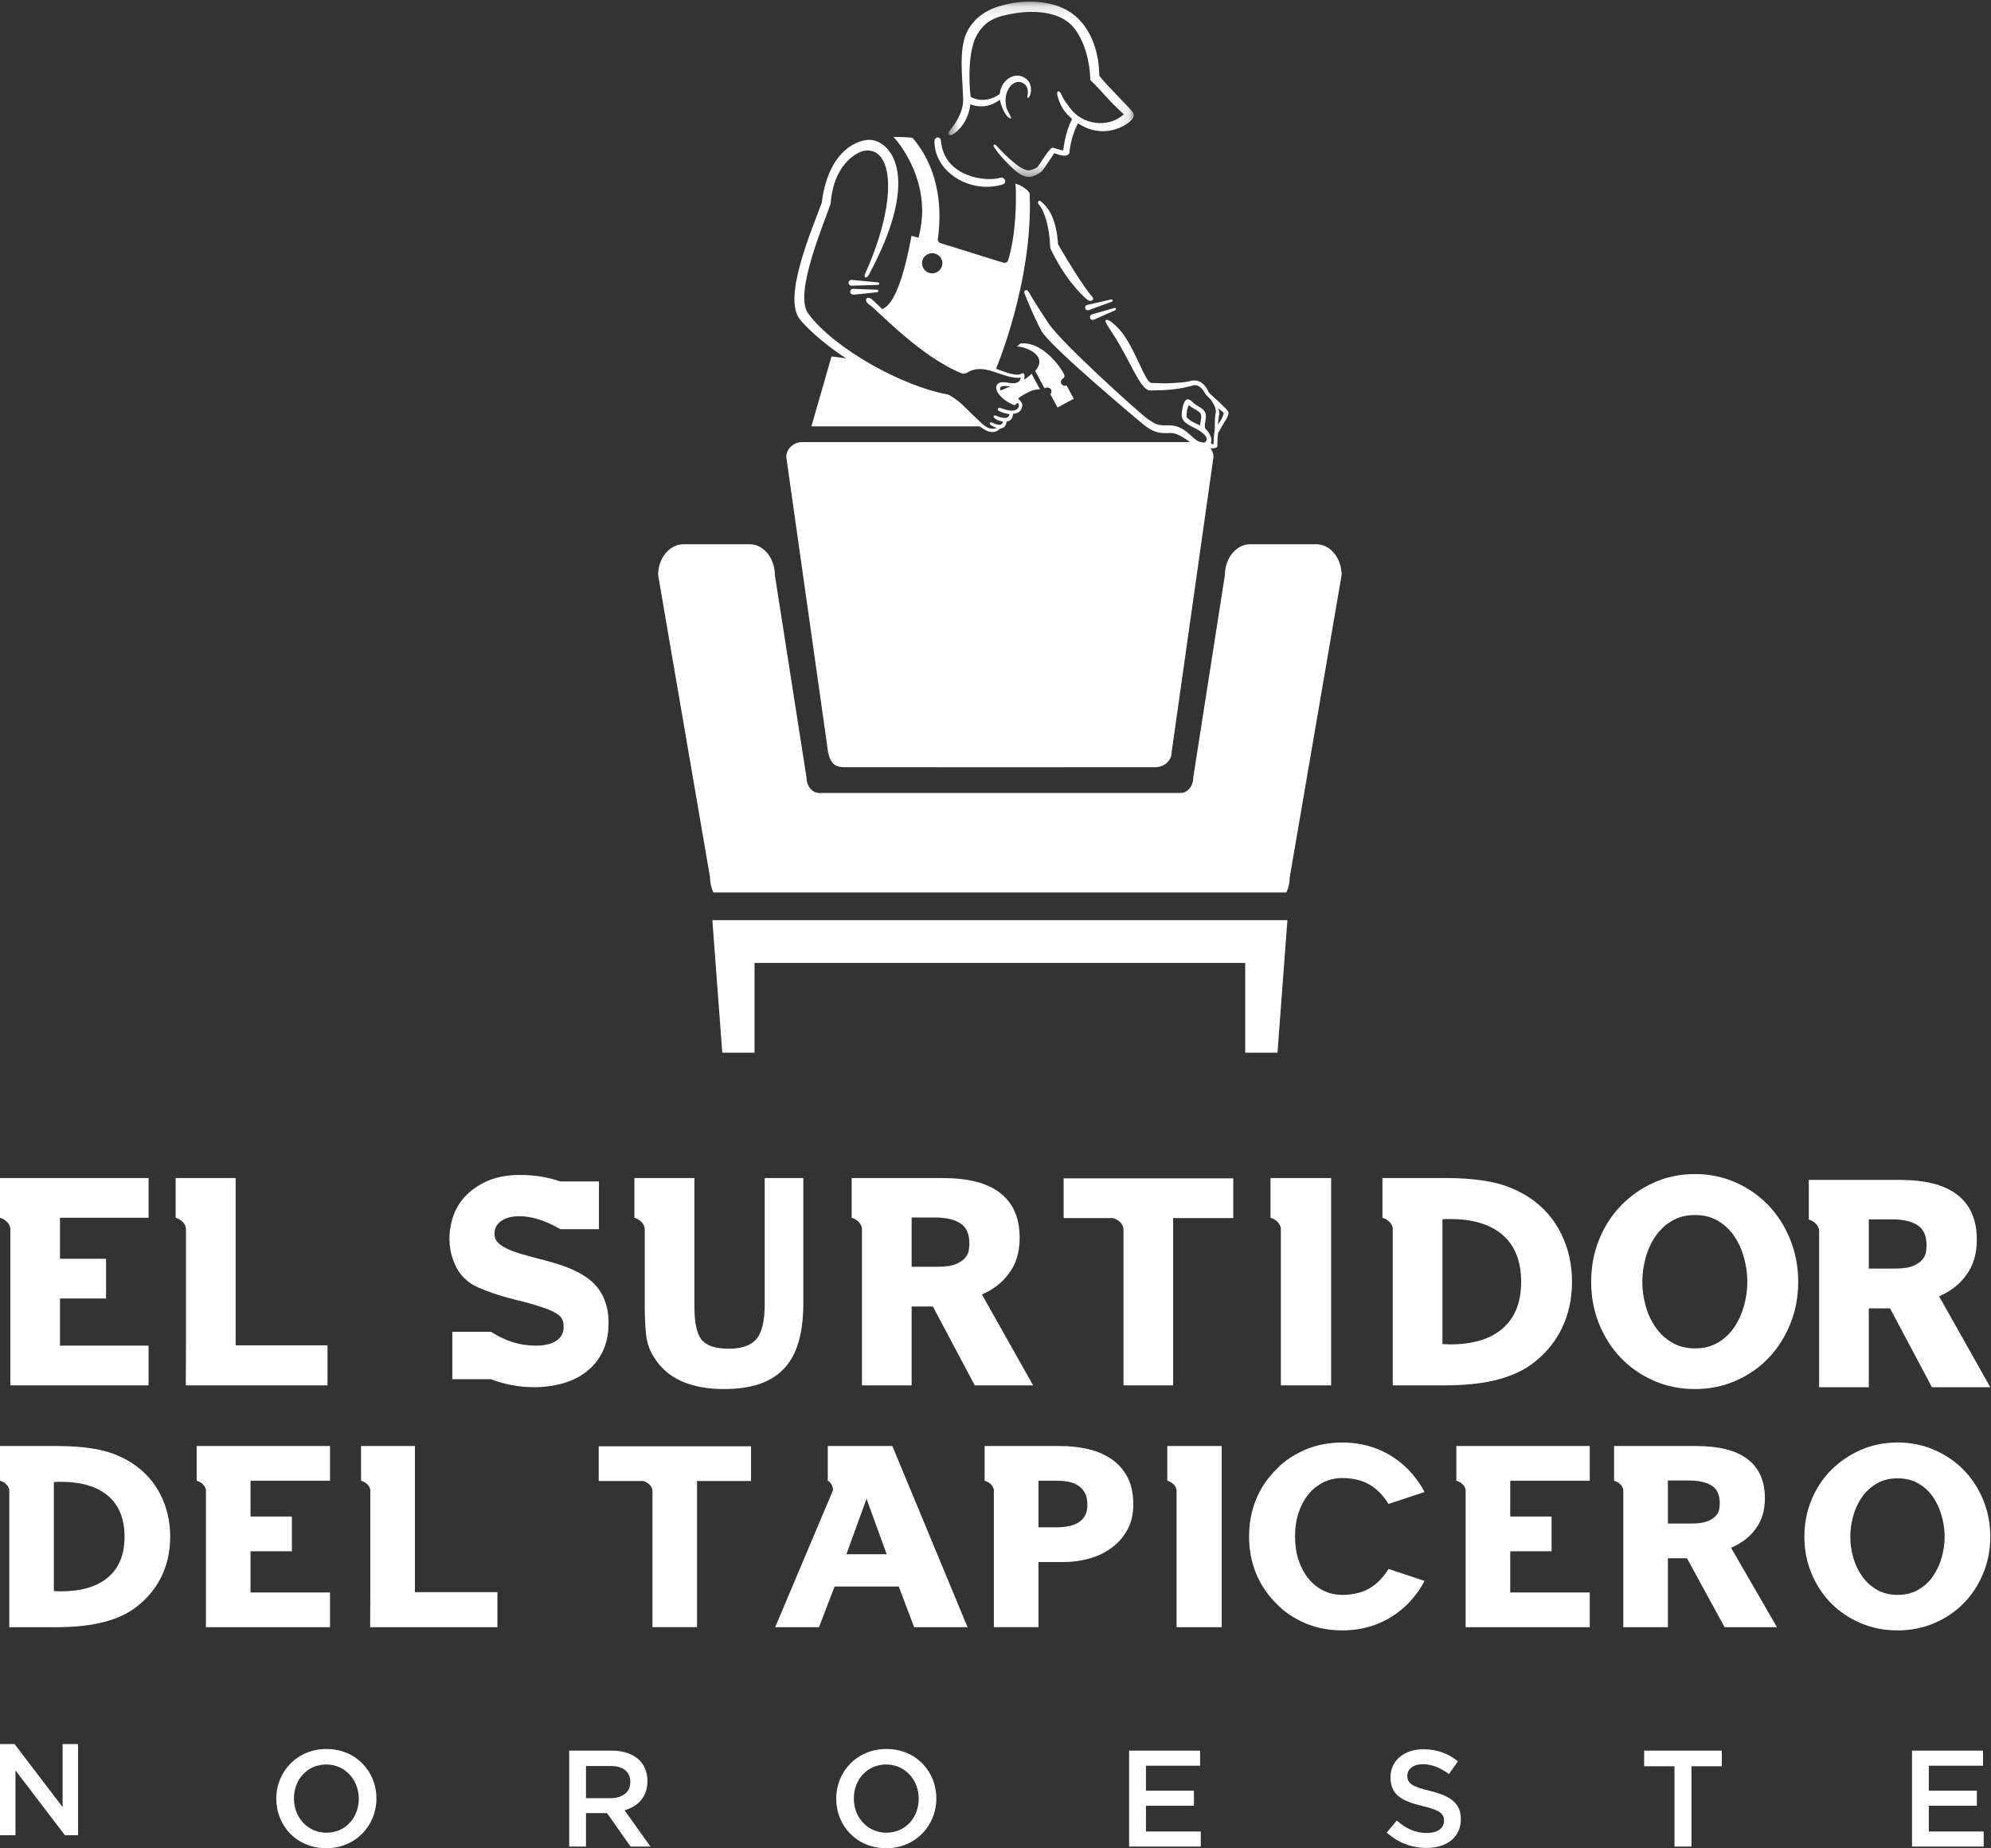<?xml version="1.0" encoding="UTF-8"?>
<svg width="153px" height="142px" viewBox="0 0 153 142" version="1.1" xmlns="http://www.w3.org/2000/svg" xmlns:xlink="http://www.w3.org/1999/xlink">
    <rect x="0" y="0" width="153" height="142" fill="#333333" stroke="none"/>
    <!-- Generator: Sketch 50.2 (55047) - http://www.bohemiancoding.com/sketch -->
    <title>el-surtidor-noreste-B</title>
    <desc>Created with Sketch.</desc>
    <defs>
        <polygon id="path-1" points="0.666 0.126 14.894 0.126 14.894 13.59 0.666 13.59"></polygon>
    </defs>
    <g id="Welcome" stroke="none" stroke-width="1" fill="none" fill-rule="evenodd">
        <g id="Home" transform="translate(-831, -10595)">
            <g id="el-surtidor-noreste-B" transform="translate(831, 10595)">
                <polygon id="Fill-1" fill="#FFFFFF" points="4.811 134 4.811 138.84 1.12 134 0 134 0 141 1.189 141 1.189 136.022 4.987 141 6 141 6 134"></polygon>
                <g id="Group-95">
                    <path d="M21.232,138.209 L21.232,138.189 C21.232,136.114 22.83,134.377 25.09,134.377 C27.349,134.377 28.926,136.093 28.926,138.167 L28.926,138.189 C28.926,140.263 27.328,142 25.068,142 C22.808,142 21.232,140.283 21.232,138.209 M27.57,138.209 L27.57,138.189 C27.57,136.757 26.529,135.567 25.068,135.567 C23.607,135.567 22.589,136.736 22.589,138.167 L22.589,138.189 C22.589,139.62 23.629,140.81 25.09,140.81 C26.551,140.81 27.57,139.642 27.57,138.209" id="Fill-2" fill="#FFFFFF"></path>
                    <path d="M43.74,134.503 L47.019,134.503 C47.943,134.503 48.668,134.778 49.141,135.241 C49.531,135.641 49.752,136.188 49.752,136.831 L49.752,136.852 C49.752,138.063 49.026,138.789 47.995,139.084 L49.982,141.874 L48.459,141.874 L46.65,139.304 L45.032,139.304 L45.032,141.874 L43.74,141.874 L43.74,134.503 Z M46.924,138.157 C47.851,138.157 48.437,137.672 48.437,136.925 L48.437,136.904 C48.437,136.114 47.87,135.683 46.915,135.683 L45.032,135.683 L45.032,138.157 L46.924,138.157 Z" id="Fill-4" fill="#FFFFFF"></path>
                    <path d="M64.261,138.209 L64.261,138.189 C64.261,136.114 65.858,134.377 68.116,134.377 C70.379,134.377 71.953,136.093 71.953,138.167 L71.953,138.189 C71.953,140.263 70.357,142 68.097,142 C65.838,142 64.261,140.283 64.261,138.209 M70.598,138.209 L70.598,138.189 C70.598,136.757 69.558,135.567 68.097,135.567 C66.636,135.567 65.615,136.736 65.615,138.167 L65.615,138.189 C65.615,139.62 66.655,140.81 68.116,140.81 C69.577,140.81 70.598,139.642 70.598,138.209" id="Fill-6" fill="#FFFFFF"></path>
                    <polygon id="Fill-8" fill="#FFFFFF" points="86.767 134.503 92.222 134.503 92.222 135.662 88.06 135.662 88.06 137.578 91.749 137.578 91.749 138.737 88.06 138.737 88.06 140.716 92.274 140.716 92.274 141.874 86.767 141.874"></polygon>
                    <path d="M106.562,140.8 L107.339,139.873 C108.044,140.485 108.748,140.832 109.661,140.832 C110.46,140.832 110.966,140.463 110.966,139.906 L110.966,139.884 C110.966,139.357 110.673,139.073 109.304,138.757 C107.739,138.378 106.855,137.915 106.855,136.556 L106.855,136.536 C106.855,135.272 107.908,134.398 109.368,134.398 C110.441,134.398 111.29,134.724 112.037,135.325 L111.345,136.304 C110.682,135.808 110.02,135.546 109.347,135.546 C108.59,135.546 108.149,135.935 108.149,136.42 L108.149,136.44 C108.149,137.01 108.484,137.261 109.893,137.598 C111.448,137.978 112.259,138.536 112.259,139.757 L112.259,139.779 C112.259,141.158 111.176,141.978 109.63,141.978 C108.506,141.978 107.444,141.589 106.562,140.8" id="Fill-10" fill="#FFFFFF"></path>
                    <polygon id="Fill-12" fill="#FFFFFF" points="128.679 135.704 126.346 135.704 126.346 134.502 132.315 134.502 132.315 135.704 129.982 135.704 129.982 141.874 128.679 141.874"></polygon>
                    <polygon id="Fill-14" fill="#FFFFFF" points="146.93 134.503 152.386 134.503 152.386 135.662 148.222 135.662 148.222 137.578 151.913 137.578 151.913 138.737 148.222 138.737 148.222 140.716 152.438 140.716 152.438 141.874 146.93 141.874"></polygon>
                    <path d="M152.398,115.235 C152.033,114.352 151.534,113.588 150.902,112.939 C150.268,112.291 149.515,111.777 148.641,111.398 C147.766,111.018 146.827,110.828 145.823,110.828 C144.805,110.828 143.862,111.018 142.995,111.398 C142.128,111.777 141.37,112.291 140.723,112.939 C140.077,113.588 139.571,114.352 139.206,115.235 C138.842,116.117 138.66,117.061 138.66,118.068 C138.66,119.075 138.842,120.016 139.206,120.891 C139.571,121.768 140.073,122.53 140.713,123.177 C141.354,123.826 142.11,124.335 142.984,124.708 C143.859,125.08 144.805,125.266 145.823,125.266 C146.827,125.266 147.766,125.08 148.641,124.708 C149.515,124.335 150.268,123.826 150.902,123.177 C151.534,122.53 152.033,121.768 152.398,120.891 C152.762,120.016 152.945,119.075 152.945,118.068 C152.945,117.061 152.762,116.117 152.398,115.235 M149.208,119.672 C149.057,120.202 148.833,120.681 148.537,121.108 C148.242,121.536 147.867,121.881 147.413,122.143 C146.958,122.406 146.428,122.537 145.823,122.537 C145.218,122.537 144.687,122.406 144.234,122.143 C143.778,121.881 143.401,121.536 143.098,121.108 C142.795,120.681 142.568,120.202 142.417,119.672 C142.264,119.141 142.189,118.606 142.189,118.068 C142.189,117.531 142.264,116.993 142.417,116.455 C142.568,115.917 142.795,115.435 143.098,115.006 C143.401,114.579 143.778,114.235 144.234,113.973 C144.687,113.712 145.218,113.58 145.823,113.58 C146.428,113.58 146.958,113.712 147.413,113.973 C147.867,114.235 148.242,114.579 148.537,115.006 C148.833,115.435 149.057,115.917 149.208,116.455 C149.361,116.993 149.436,117.531 149.436,118.068 C149.436,118.606 149.361,119.141 149.208,119.672" id="Fill-16" fill="#FFFFFF"></path>
                    <path d="M46.008,113.787 L49.426,113.787 C49.426,113.787 50.033,113.932 50.138,114.488 L50.138,125.017 L53.564,125.017 L53.564,113.787 L57.714,113.787 L57.714,111.119 L46.008,111.119 L46.008,113.787 Z" id="Fill-18" fill="#FFFFFF"></path>
                    <path d="M15.112,113.766 C15.112,113.766 15.718,113.911 15.823,114.467 L15.824,114.464 L15.824,122.351 L15.824,125.019 L25.361,125.019 L25.361,122.351 L19.251,122.351 L19.251,119.186 L22.43,119.186 L22.43,116.518 L19.251,116.518 L19.251,113.766 L25.361,113.766 L25.361,111.098 L15.112,111.098 L15.112,113.766 Z" id="Fill-20" fill="#FFFFFF"></path>
                    <path d="M31.884,117.621 L31.884,113.766 L31.884,111.098 L27.745,111.098 L27.745,113.766 C27.745,113.766 28.352,113.911 28.457,114.467 L28.457,114.464 L28.457,122.35 L28.444,125.018 L38.223,125.018 L38.223,122.328 L31.884,122.328 L31.884,117.621 Z" id="Fill-22" fill="#FFFFFF"></path>
                    <path d="M63.612,111.098 L63.612,113.766 L63.611,113.766 C63.611,113.766 63.961,113.911 64.024,114.467 L59.571,125.018 L62.936,125.018 L64.134,121.894 L69.067,121.894 L70.245,125.018 L74.352,125.018 L68.573,111.098 L63.612,111.098 Z M65.042,119.412 L66.59,115.152 L68.138,119.412 L65.042,119.412 Z" id="Fill-24" fill="#FFFFFF"></path>
                    <path d="M85.377,112.08 C84.853,111.73 84.251,111.477 83.571,111.325 C82.889,111.174 82.184,111.099 81.454,111.099 L75.664,111.099 L75.664,113.767 C75.664,113.767 76.27,113.911 76.375,114.467 L76.375,114.464 L76.375,125.017 L79.803,125.017 L79.803,120.012 L81.764,120.012 C82.425,120.012 83.075,119.923 83.715,119.743 C84.355,119.564 84.926,119.288 85.428,118.916 C85.931,118.544 86.333,118.083 86.636,117.531 C86.938,116.979 87.09,116.331 87.09,115.587 C87.09,114.746 86.936,114.038 86.626,113.466 C86.316,112.894 85.9,112.433 85.377,112.08 M83.354,116.491 C83.217,116.717 83.034,116.892 82.806,117.015 C82.58,117.139 82.325,117.225 82.043,117.273 C81.761,117.321 81.468,117.344 81.165,117.344 L79.803,117.344 L79.803,113.767 L81.206,113.767 C81.538,113.767 81.843,113.794 82.125,113.849 C82.407,113.903 82.655,114.003 82.869,114.146 C83.082,114.291 83.251,114.479 83.375,114.712 C83.499,114.945 83.56,115.247 83.56,115.617 C83.56,115.973 83.49,116.264 83.354,116.491" id="Fill-26" fill="#FFFFFF"></path>
                    <path d="M89.701,113.766 C89.701,113.766 90.308,113.911 90.413,114.467 L90.414,114.464 L90.414,122.351 L90.414,125.019 L93.883,125.019 L93.883,122.351 L93.883,113.766 L93.883,111.098 L89.701,111.098 L89.701,113.766 Z" id="Fill-28" fill="#FFFFFF"></path>
                    <path d="M111.915,113.766 C111.915,113.766 112.521,113.911 112.626,114.467 L112.627,114.464 L112.627,122.351 L112.627,125.019 L122.165,125.019 L122.165,122.351 L116.054,122.351 L116.054,119.186 L119.233,119.186 L119.233,116.518 L116.054,116.518 L116.054,113.766 L122.165,113.766 L122.165,111.098 L111.915,111.098 L111.915,113.766 Z" id="Fill-30" fill="#FFFFFF"></path>
                    <path d="M134.861,117.531 C135.369,116.897 135.624,116.09 135.624,115.111 C135.624,113.759 135.163,112.746 134.242,112.07 C133.374,111.422 132.06,111.098 130.298,111.098 L124.033,111.098 L124.033,113.766 C124.033,113.766 124.639,113.911 124.744,114.467 L124.744,114.464 L124.744,125.018 L128.172,125.018 L128.172,119.723 L129.637,119.723 L132.527,125.018 L136.553,125.018 L133.023,118.917 C133.821,118.572 134.434,118.11 134.861,117.531 M132.125,115.896 C132.105,116.077 132.024,116.251 131.888,116.425 C131.749,116.597 131.532,116.744 131.237,116.868 C130.941,116.993 130.519,117.056 129.968,117.056 L128.172,117.056 L128.172,113.746 L129.72,113.746 C130.587,113.746 131.22,113.897 131.62,114.2 C131.977,114.463 132.157,114.89 132.157,115.483 C132.157,115.58 132.146,115.717 132.125,115.896" id="Fill-32" fill="#FFFFFF"></path>
                    <path d="M10.189,112.442 C9.83,112.208 9.442,112.001 9.022,111.821 C8.602,111.642 8.138,111.498 7.629,111.387 C7.16,111.291 6.655,111.219 6.111,111.17 C5.567,111.122 4.965,111.098 4.305,111.098 L0,111.098 L0,113.765 C0,113.765 0.607,113.91 0.712,114.466 L0.713,114.465 L0.713,116.189 L0.713,122.35 L0.713,125.018 L4.305,125.018 C5.585,125.018 6.693,124.914 7.629,124.708 C8.634,124.486 9.487,124.142 10.189,123.673 C11.125,123.026 11.84,122.225 12.335,121.274 C12.831,120.31 13.079,119.241 13.079,118.068 C13.079,116.896 12.831,115.82 12.335,114.841 C11.84,113.862 11.125,113.062 10.189,112.442 M8.3,121.192 C7.453,121.909 6.238,122.266 4.656,122.266 C4.574,122.266 4.491,122.264 4.408,122.257 C4.326,122.25 4.236,122.246 4.139,122.246 L4.139,113.869 C4.236,113.856 4.326,113.849 4.408,113.849 L4.656,113.849 C6.238,113.849 7.453,114.208 8.3,114.925 C9.146,115.642 9.57,116.689 9.57,118.068 C9.57,119.433 9.146,120.475 8.3,121.192" id="Fill-34" fill="#FFFFFF"></path>
                    <path d="M106.465,120.902 C106.169,121.302 105.849,121.623 105.504,121.865 C105.16,122.105 104.793,122.277 104.4,122.381 C104.008,122.485 103.592,122.536 103.152,122.536 C102.628,122.536 102.143,122.426 101.696,122.205 C101.248,121.985 100.863,121.675 100.539,121.275 C100.216,120.875 99.965,120.402 99.785,119.858 C99.607,119.313 99.518,118.717 99.518,118.069 L99.521,118.069 C99.521,118.062 99.52,118.055 99.52,118.048 C99.518,118.042 99.518,118.035 99.518,118.027 C99.518,117.379 99.607,116.783 99.785,116.238 C99.965,115.693 100.216,115.221 100.539,114.821 C100.863,114.421 101.248,114.111 101.696,113.891 C102.143,113.67 102.628,113.559 103.152,113.559 C103.592,113.559 104.008,113.611 104.4,113.715 C104.793,113.818 105.16,113.99 105.504,114.232 C105.849,114.472 106.169,114.793 106.465,115.193 C106.546,115.304 106.626,115.423 106.703,115.55 L109.464,114.634 C109.398,114.507 109.338,114.376 109.261,114.253 C108.959,113.762 108.602,113.304 108.189,112.876 C107.528,112.216 106.765,111.705 105.896,111.346 C105.043,111.002 104.129,110.83 103.152,110.83 C102.16,110.83 101.238,111.002 100.385,111.346 C99.959,111.526 99.552,111.739 99.167,111.987 C98.781,112.236 98.431,112.525 98.115,112.856 C97.411,113.545 96.883,114.328 96.524,115.204 C96.166,116.08 95.987,117.02 95.987,118.027 C95.987,118.035 95.989,118.042 95.989,118.048 C95.989,118.055 95.987,118.062 95.987,118.069 C95.987,119.075 96.166,120.016 96.524,120.891 C96.883,121.768 97.411,122.55 98.115,123.24 C98.431,123.57 98.781,123.859 99.167,124.108 C99.552,124.356 99.959,124.571 100.385,124.75 C101.238,125.094 102.16,125.266 103.152,125.266 C104.129,125.266 105.043,125.094 105.896,124.75 C106.765,124.391 107.528,123.881 108.189,123.219 C108.602,122.792 108.959,122.333 109.261,121.843 C109.338,121.72 109.398,121.589 109.464,121.462 L106.703,120.546 C106.626,120.673 106.546,120.791 106.465,120.902" id="Fill-36" fill="#FFFFFF"></path>
                    <path d="M81.736,93.588 L85.54,93.588 C85.54,93.588 86.217,93.753 86.333,94.391 L86.334,94.385 L86.334,106.439 L90.151,106.439 L90.151,93.588 L94.773,93.588 L94.773,90.535 L81.736,90.535 L81.736,93.588 Z" id="Fill-38" fill="#FFFFFF"></path>
                    <path d="M0,93.564 C0,93.564 0.676,93.73 0.793,94.367 L0.793,103.386 L0.793,106.439 L11.416,106.439 L11.416,103.386 L4.61,103.386 L4.61,99.765 L8.151,99.765 L8.151,96.712 L4.61,96.712 L4.61,93.564 L11.416,93.564 L11.416,90.511 L0,90.511 L0,93.564 Z" id="Fill-40" fill="#FFFFFF"></path>
                    <path d="M18.108,97.975 L18.108,93.564 L18.108,90.511 L13.498,90.511 L13.498,93.564 C13.498,93.564 14.175,93.73 14.291,94.367 L14.291,103.386 L14.276,106.439 L25.168,106.439 L25.168,103.361 L18.108,103.362 L18.108,97.975 Z" id="Fill-42" fill="#FFFFFF"></path>
                    <path d="M97.635,93.564 C97.635,93.564 98.311,93.73 98.429,94.367 L98.429,103.386 L98.429,106.439 L102.292,106.439 L102.292,103.386 L102.292,93.564 L102.292,90.511 L97.635,90.511 L97.635,93.564 Z" id="Fill-44" fill="#FFFFFF"></path>
                    <path d="M149.013,99.599 C149.902,99.205 150.585,98.676 151.06,98.014 C151.627,97.288 151.911,96.365 151.911,95.245 C151.911,93.699 151.397,92.539 150.371,91.766 C149.404,91.025 147.941,90.653 145.978,90.653 L138.999,90.653 L138.999,93.706 L139.017,93.706 C139.103,93.731 139.685,93.914 139.792,94.504 L139.792,106.58 L143.61,106.58 L143.61,100.522 L145.242,100.522 L148.461,106.58 L152.945,106.58 L149.013,99.599 Z M148.013,96.143 C147.99,96.35 147.903,96.55 147.749,96.747 C147.595,96.945 147.353,97.114 147.025,97.256 C146.695,97.398 146.224,97.469 145.61,97.469 L143.61,97.469 L143.61,93.683 L145.334,93.683 C146.3,93.683 147.004,93.856 147.45,94.203 C147.848,94.504 148.047,94.992 148.047,95.671 C148.047,95.782 148.036,95.939 148.013,96.143 Z" id="Fill-46" fill="#FFFFFF"></path>
                    <path d="M77.505,97.872 C78.072,97.147 78.356,96.222 78.356,95.103 C78.356,93.557 77.842,92.397 76.816,91.624 C75.849,90.882 74.386,90.512 72.423,90.512 L65.446,90.512 L65.446,93.565 C65.446,93.565 66.121,93.731 66.237,94.367 L66.237,106.438 L70.055,106.438 L70.055,100.38 L71.687,100.38 L74.906,106.438 L79.39,106.438 L75.458,99.457 C76.348,99.064 77.03,98.534 77.505,97.872 M74.458,96.003 C74.435,96.207 74.348,96.408 74.194,96.606 C74.041,96.803 73.798,96.972 73.47,97.114 C73.14,97.256 72.669,97.327 72.055,97.327 L70.055,97.327 L70.055,93.541 L71.78,93.541 C72.745,93.541 73.451,93.714 73.895,94.061 C74.293,94.361 74.493,94.85 74.493,95.529 C74.493,95.639 74.481,95.798 74.458,96.003" id="Fill-48" fill="#FFFFFF"></path>
                    <path d="M135.909,92.618 C135.203,91.876 134.364,91.289 133.39,90.855 C132.417,90.421 131.37,90.204 130.253,90.204 C129.118,90.204 128.068,90.421 127.102,90.855 C126.136,91.289 125.293,91.876 124.573,92.618 C123.852,93.359 123.289,94.236 122.883,95.245 C122.476,96.254 122.273,97.335 122.273,98.486 C122.273,99.639 122.476,100.716 122.883,101.717 C123.289,102.719 123.849,103.591 124.562,104.333 C125.274,105.074 126.117,105.657 127.091,106.083 C128.064,106.509 129.118,106.722 130.253,106.722 C131.37,106.722 132.417,106.509 133.39,106.083 C134.364,105.657 135.203,105.074 135.909,104.333 C136.613,103.591 137.169,102.719 137.575,101.717 C137.981,100.716 138.184,99.639 138.184,98.486 C138.184,97.335 137.981,96.254 137.575,95.245 C137.169,94.236 136.613,93.359 135.909,92.618 M134.022,100.321 C133.853,100.929 133.605,101.476 133.276,101.965 C132.946,102.455 132.529,102.85 132.023,103.149 C131.516,103.449 130.926,103.598 130.253,103.598 C129.577,103.598 128.987,103.449 128.481,103.149 C127.975,102.85 127.554,102.455 127.216,101.965 C126.88,101.476 126.626,100.929 126.459,100.321 C126.29,99.714 126.205,99.102 126.205,98.486 C126.205,97.872 126.29,97.256 126.459,96.642 C126.626,96.026 126.88,95.473 127.216,94.984 C127.554,94.495 127.975,94.101 128.481,93.802 C128.987,93.501 129.577,93.351 130.253,93.351 C130.926,93.351 131.516,93.501 132.023,93.802 C132.529,94.101 132.946,94.495 133.276,94.984 C133.605,95.473 133.853,96.026 134.022,96.642 C134.191,97.256 134.276,97.872 134.276,98.486 C134.276,99.102 134.191,99.714 134.022,100.321" id="Fill-50" fill="#FFFFFF"></path>
                    <path d="M45.452,98.439 C45.069,98.107 44.589,97.812 44.014,97.552 C43.439,97.291 42.715,97.051 41.842,96.829 C41.167,96.656 40.589,96.499 40.106,96.357 C39.623,96.215 39.228,96.069 38.921,95.919 C38.615,95.77 38.384,95.607 38.232,95.434 C38.079,95.261 38.001,95.056 38.001,94.818 L38.001,94.772 C38.001,94.392 38.155,94.085 38.462,93.849 C38.815,93.58 39.289,93.446 39.887,93.446 L39.934,93.446 C40.884,93.446 41.926,93.778 43.06,94.44 L46.027,94.44 L46.027,90.771 L43.06,90.771 C42.095,90.441 41.076,90.274 40.002,90.274 L39.887,90.274 C39.105,90.274 38.384,90.393 37.726,90.629 C37.128,90.85 36.58,91.174 36.081,91.6 C35.584,92.026 35.205,92.539 34.943,93.137 C34.759,93.58 34.637,94.049 34.575,94.546 C34.515,95.043 34.526,95.532 34.611,96.014 C34.695,96.495 34.848,96.948 35.07,97.374 C35.292,97.8 35.595,98.163 35.979,98.462 C36.193,98.637 36.465,98.794 36.795,98.936 C37.124,99.078 37.481,99.216 37.864,99.35 C38.247,99.485 38.646,99.607 39.06,99.717 C39.473,99.828 39.879,99.93 40.279,100.024 C40.922,100.199 41.442,100.356 41.842,100.498 C42.24,100.64 42.55,100.782 42.773,100.924 C42.995,101.066 43.141,101.216 43.21,101.373 C43.28,101.532 43.314,101.713 43.314,101.918 L43.314,101.966 C43.314,102.407 43.13,102.754 42.762,103.006 C42.394,103.259 41.872,103.386 41.197,103.386 L41.129,103.386 C40.546,103.386 39.975,103.299 39.416,103.125 C38.856,102.952 38.293,102.684 37.726,102.321 L34.759,102.321 L34.759,105.965 L37.726,105.965 C38.799,106.376 39.911,106.58 41.06,106.58 L41.175,106.58 C42.003,106.565 42.762,106.446 43.451,106.226 C44.141,106.005 44.731,105.681 45.222,105.255 C45.744,104.813 46.133,104.28 46.395,103.658 C46.655,103.034 46.778,102.344 46.763,101.586 L46.763,101.54 C46.763,100.941 46.655,100.373 46.44,99.836 C46.226,99.299 45.896,98.834 45.452,98.439" id="Fill-52" fill="#FFFFFF"></path>
                    <path d="M58.765,100.238 C58.765,101.468 58.558,102.345 58.145,102.865 C57.714,103.37 57.001,103.623 56.005,103.623 C55.47,103.623 55.032,103.563 54.695,103.445 C54.358,103.326 54.089,103.149 53.89,102.913 C53.706,102.66 53.573,102.326 53.488,101.906 C53.404,101.489 53.361,100.948 53.361,100.286 L53.361,90.512 L48.751,90.512 L48.751,93.564 C48.751,93.564 49.428,93.731 49.544,94.367 L49.544,100.19 C49.544,101.042 49.575,101.792 49.637,102.439 C49.697,103.086 49.881,103.662 50.187,104.166 C50.691,105.035 51.411,105.682 52.345,106.108 C53.262,106.517 54.356,106.722 55.626,106.722 C56.712,106.722 57.638,106.588 58.404,106.319 C59.168,106.052 59.803,105.642 60.308,105.089 C61.256,104.049 61.732,102.399 61.732,100.144 L61.732,97.327 L61.732,93.564 L61.732,90.512 L58.765,90.512 L58.765,100.238 Z" id="Fill-54" fill="#FFFFFF"></path>
                    <path d="M117.583,92.05 C117.184,91.782 116.75,91.544 116.283,91.34 C115.815,91.135 115.299,90.968 114.732,90.843 C114.21,90.732 113.647,90.65 113.042,90.594 C112.436,90.539 111.765,90.511 111.029,90.511 L106.235,90.511 L106.235,93.564 C106.235,93.564 106.912,93.73 107.028,94.367 L107.028,96.336 L107.028,103.385 L107.028,106.438 L111.029,106.438 C112.455,106.438 113.689,106.319 114.732,106.083 C115.851,105.83 116.801,105.437 117.583,104.901 C118.626,104.159 119.423,103.243 119.973,102.155 C120.527,101.05 120.802,99.828 120.802,98.486 C120.802,97.145 120.527,95.915 119.973,94.795 C119.423,93.674 118.626,92.76 117.583,92.05 M115.479,102.061 C114.536,102.881 113.184,103.291 111.42,103.291 C111.329,103.291 111.236,103.287 111.145,103.279 C111.052,103.272 110.953,103.268 110.845,103.268 L110.845,93.683 C110.953,93.666 111.052,93.659 111.145,93.659 L111.42,93.659 C113.184,93.659 114.536,94.069 115.479,94.89 C116.422,95.71 116.893,96.909 116.893,98.486 C116.893,100.049 116.422,101.24 115.479,102.061" id="Fill-56" fill="#FFFFFF"></path>
                    <path d="M64.878,58.944 L76.836,58.947 L88.793,58.944 C89.481,58.944 90.036,58.428 90.036,57.791 L93.25,35.112 C93.25,34.479 92.695,33.964 92.007,33.964 L76.836,33.964 L61.665,33.964 C60.978,33.964 60.423,34.479 60.423,35.112 L63.635,57.791 C63.81,58.664 64.191,58.944 64.878,58.944" id="Fill-58" fill="#FFFFFF"></path>
                    <polygon id="Fill-60" fill="#FFFFFF" points="54.741 70.697 55.504 80.879 57.983 80.879 57.983 73.981 76.836 73.981 95.69 73.981 95.69 80.879 98.169 80.879 98.932 70.697 76.836 70.697"></polygon>
                    <path d="M101.153,41.816 L96.074,41.816 C95.717,41.816 95.383,41.928 95.098,42.132 C94.519,42.543 94.128,43.304 94.128,44.179 L91.696,59.74 C91.696,60.395 91.256,60.927 90.722,60.927 L76.836,60.927 L62.95,60.927 C62.416,60.927 61.977,60.395 61.977,59.74 L59.544,44.179 C59.544,43.304 59.155,42.543 58.575,42.132 C58.291,41.928 57.957,41.816 57.6,41.816 L52.52,41.816 C51.449,41.816 50.574,42.874 50.574,44.179 L54.559,67.384 C54.559,67.813 54.655,68.22 54.826,68.57 L76.836,68.57 L98.847,68.57 C99.019,68.22 99.114,67.813 99.114,67.384 L103.098,44.179 C103.098,42.874 102.223,41.816 101.153,41.816" id="Fill-62" fill="#FFFFFF"></path>
                    <g id="Group-66" transform="translate(72.23, 0)">
                        <mask id="mask-2" fill="white">
                            <use xlink:href="#path-1"></use>
                        </mask>
                        <g id="Clip-65"></g>
                        <path d="M14.853,8.681 C14.688,8.352 12.96,6.739 12.248,5.827 C12.22,4.119 11.74,2.58 10.673,1.477 C9.287,0.046 6.988,-0.013 5.558,0.242 C4.17,0.491 2.995,0.959 2.23,2.175 C1.368,3.545 1.74,5.83 1.785,7.613 C1.812,8.683 1.107,9.574 0.711,10.102 C0.6,10.249 0.698,10.46 0.938,10.344 C1.368,10.135 2.189,9.344 2.335,8.017 C3.146,8.312 3.917,8.182 4.615,7.659 C4.627,7.748 4.648,7.837 4.67,7.924 C4.776,8.301 5.023,8.869 5.288,9.038 C5.774,9.347 5.141,8.547 5.088,8.194 C5.015,7.704 5.008,7.336 5.242,6.874 C5.479,6.409 5.999,6.095 6.458,6.435 C6.608,6.534 6.863,6.784 6.713,7.419 C6.689,7.515 6.793,7.601 6.89,7.394 C7.096,6.96 6.993,6.384 6.715,6.13 C6.035,5.512 5.14,5.851 4.754,6.639 C4.67,6.822 4.619,7.019 4.602,7.22 C3.956,7.699 3.09,7.834 2.379,7.449 C2.372,7.446 2.365,7.441 2.358,7.438 C2.202,6.17 2.172,3.846 2.856,2.667 C3.507,1.545 4.336,1.275 5.583,1.051 C7.335,0.734 9.359,0.914 10.33,2.179 C11.135,3.227 11.513,4.739 11.553,6.024 C11.553,6.024 11.541,6.157 11.541,6.133 C12.734,7.306 12.894,7.657 14.131,8.784 C12.908,9.889 10.956,9.563 10.042,8.353 C9.812,8.047 9.515,7.692 9.335,7.265 C9.166,6.863 8.912,6.971 9.047,7.418 C9.28,8.189 9.558,8.626 10.158,9.142 C9.771,9.882 9.583,10.708 9.479,11.534 C9.468,11.62 8.775,11.355 8.668,11.343 L8.667,11.343 C8.456,11.293 7.579,12.767 7.472,12.86 C7.326,12.951 6.977,13.092 6.8,13.091 C6.031,13.084 4.427,11.28 4.313,11.166 C4.197,11.051 4.065,11.129 4.137,11.257 C4.494,11.881 5.415,12.782 5.723,13.053 C6.629,13.85 7.101,13.582 7.526,13.372 C7.624,13.32 7.752,13.229 7.819,13.169 C7.947,13.05 8.787,11.766 8.787,11.766 C9.162,11.915 9.59,12.037 9.809,11.908 L9.855,11.873 C9.872,11.858 9.883,11.851 9.911,11.822 C9.947,11.776 9.953,11.727 9.958,11.673 C10.016,10.959 10.294,10.053 10.608,9.474 C12.198,10.544 13.88,10.021 14.692,9.251 C14.748,9.201 14.794,9.143 14.832,9.078 L14.857,9.033 C14.865,9.014 14.872,8.993 14.879,8.973 C14.907,8.887 14.894,8.758 14.853,8.681" id="Fill-64" fill="#FFFFFF" mask="url(#mask-2)"></path>
                    </g>
                    <path d="M71.808,10.886 C71.802,10.48 72.271,10.429 72.308,10.834 C72.553,13.603 75.768,13.992 76.853,13.662 C77.185,13.559 77.458,14.051 77.031,14.178 C74.584,14.903 71.836,13.264 71.808,10.886" id="Fill-67" fill="#FFFFFF"></path>
                    <path d="M78.038,14.121 C78.118,15.268 78.088,18.019 77.471,19.985 C77.408,20.186 77.224,20.228 77.058,20.168 L72.25,18.671 C72.123,18.625 72.049,18.528 72.072,18.352 C72.665,13.917 70.909,11.514 70.132,10.599 C70.004,10.543 68.728,10.5 68.667,10.537 C69.104,10.998 69.441,11.514 69.743,12.058 C70.094,12.677 70.366,13.342 70.564,14.026 C70.659,14.372 70.729,14.723 70.782,15.072 C70.834,15.423 70.861,15.781 70.868,16.136 C70.87,16.847 70.763,17.585 70.586,18.269 C70.586,18.269 70.227,18.165 70.047,18.117 C69.982,18.345 69.127,23.837 67.551,23.774 C67.551,23.774 70.599,26.367 72.326,27.654 C73.257,28.349 74.201,28.577 74.201,28.577 C74.201,28.577 75.004,28.142 75.02,28.142 L75.527,28.093 C75.756,28.067 76.458,28.441 76.492,28.456 C76.492,28.453 79.41,21.656 79.125,14.863 C79.032,14.573 78.336,14.163 78.038,14.121 M71.634,19.454 C72.067,19.454 72.419,19.799 72.419,20.225 C72.419,20.654 72.067,21.002 71.634,21.002 C71.203,21.002 70.854,20.654 70.854,20.225 C70.854,19.799 71.203,19.454 71.634,19.454" id="Fill-69" fill="#FFFFFF"></path>
                    <path d="M65.206,21.708 C65.217,21.585 65.327,21.493 65.452,21.506 L67.479,21.697 C67.528,21.701 67.566,21.74 67.567,21.791 C67.567,21.843 67.525,21.887 67.472,21.888 L65.435,21.952 L65.41,21.952 C65.286,21.94 65.195,21.831 65.206,21.708" id="Fill-71" fill="#FFFFFF"></path>
                    <path d="M65.569,22.192 L67.408,22.261 C67.455,22.263 67.496,22.3 67.499,22.349 C67.503,22.403 67.462,22.448 67.409,22.452 C67.409,22.452 65.779,22.628 65.637,22.636 C65.494,22.644 65.327,22.587 65.332,22.407 C65.336,22.283 65.444,22.187 65.569,22.192" id="Fill-73" fill="#FFFFFF"></path>
                    <path d="M77.389,29.669 C77.456,29.676 78.313,29.763 78.605,29.385 C78.737,29.215 78.857,28.516 78.486,28.708 C78.128,28.955 77.17,28.55 76.822,28.438 L76.82,28.438 C76.006,28.072 75.043,27.87 74.225,28.363 L74.224,28.363 L74.222,28.363 C74.169,28.393 74.114,28.429 74.061,28.469 L74.06,28.47 C74.057,28.473 74.057,28.477 74.055,28.48 C71.352,27.457 67.266,23.154 66.926,22.942 C66.549,22.709 66.379,23.136 66.804,23.409 C67.412,23.798 70.686,27.396 73.92,28.692 C74.055,28.746 74.243,28.682 74.369,28.606 C75.682,27.818 77.058,29.142 78.437,29.021 C78.436,29.055 78.426,29.088 78.421,29.118 C78.42,29.12 78.42,29.12 78.42,29.123 C78.375,29.269 78.26,29.358 78.121,29.408 C78.121,29.408 78.113,29.408 78.112,29.411 C77.947,29.458 77.764,29.454 77.597,29.425 L77.594,29.425 C77.333,29.376 76.911,29.306 76.715,29.46 C76.156,29.901 77.143,30.878 77.979,31.133 C78.093,31.032 78.199,30.955 78.199,30.955 C78.315,31.001 78.301,31.167 78.289,31.219 C78.225,31.493 77.91,31.577 77.646,31.544 C77.271,31.499 77.124,31.429 76.856,31.339 C76.72,31.294 76.585,31.482 76.747,31.571 C76.993,31.704 77.34,31.782 77.573,31.829 C77.526,32.156 77.188,32.206 76.544,31.943 C76.337,31.857 76.315,32.018 76.403,32.106 C76.591,32.3 76.966,32.381 77.072,32.385 C76.998,32.852 76.445,32.553 76.205,32.453 C76.099,32.41 76.014,32.539 76.08,32.602 C76.287,32.801 76.569,32.859 76.618,32.871 C75.927,33.136 75.462,32.53 75.083,32.186 C74.39,31.558 73.703,30.706 72.843,30.31 L72.843,30.307 C69.447,29.721 64.098,26.812 62.097,24.073 C60.989,22.556 63.333,17.154 63.835,15.634 C64.045,12.648 65.827,11.667 66.45,11.579 C68.599,11.28 69.068,15.255 66.489,21.015 C66.322,21.39 66.605,21.414 66.772,21.106 C71.026,13.199 68.237,10.662 66.728,10.746 C65.601,10.811 63.623,11.841 63.148,15.572 C62.54,17.319 60.065,22.851 61.48,24.555 C62.412,25.676 65.856,28.902 71.367,30.327 C71.427,30.342 71.958,30.516 72.027,30.456 C72.168,30.506 72.749,30.646 73.013,30.722 C73.966,31.279 74.621,32.318 75.544,32.937 L75.545,32.939 C75.957,33.227 76.46,33.33 76.84,32.942 C77.106,32.902 77.31,32.778 77.35,32.392 C77.883,32.318 77.845,31.797 77.847,31.791 C78.217,31.777 78.491,31.608 78.559,31.189 C78.593,30.976 78.411,30.778 78.219,30.606 L77.909,30.819 C77.565,30.647 76.983,30.237 76.881,29.967 C76.739,29.593 77.234,29.653 77.389,29.669" id="Fill-75" fill="#FFFFFF"></path>
                    <polygon id="Fill-77" fill="#FFFFFF" points="81.265 31.307 82.515 30.638 81.965 29.616 80.716 30.286"></polygon>
                    <path d="M78.417,26.391 L78.135,26.634 C78.628,26.569 80.644,27.258 79.549,28.5 L80.266,29.834 L81.583,29.142 C81.85,29.001 81.847,28.884 81.7,28.624 C81.243,27.826 79.916,26.219 78.417,26.391" id="Fill-79" fill="#FFFFFF"></path>
                    <path d="M77.636,30.791 C77.711,30.822 77.786,30.847 77.862,30.871 C77.875,30.863 77.89,30.855 77.902,30.847 C78.001,30.784 78.086,30.726 78.155,30.676 C78.155,30.676 79.188,29.842 79.92,29.918 L79.27,28.713 C79.27,28.713 78.897,29.171 77.898,29.58 L77.895,29.582 C77.815,29.614 77.733,29.645 77.648,29.676 C77.648,29.676 77.616,29.692 77.552,29.72 C77.549,29.717 77.546,29.72 77.545,29.722 C77.402,29.783 77.109,29.91 76.731,30.078 C76.951,30.369 77.31,30.657 77.636,30.791" id="Fill-81" fill="#FFFFFF"></path>
                    <path d="M80.266,29.834 C80.713,29.621 80.943,30.066 80.716,30.286 C80.716,30.286 81.749,30.11 81.738,30.127 C81.727,30.144 81.965,29.617 81.965,29.617 C81.66,29.748 81.318,29.381 81.679,29.061 L80.266,29.834 Z" id="Fill-83" fill="#FFFFFF"></path>
                    <path d="M75.459,32.757 C75.083,32.399 73.63,31.045 73.574,30.98 C73.049,30.384 71.553,30.287 69.993,29.671 C68.968,29.267 65.709,27.62 65.709,27.62 L63.898,27.387 L62.354,32.757 L75.459,32.757 Z" id="Fill-85" fill="#FFFFFF"></path>
                    <path d="M83.384,23.664 C83.382,23.668 83.384,23.675 83.385,23.677 C83.41,23.789 83.523,23.86 83.636,23.834 C83.644,23.832 83.651,23.83 83.658,23.828 L84.056,23.684 L84.508,23.52 L85.444,23.179 C85.491,23.164 85.516,23.112 85.5,23.066 C85.495,23.048 85.484,23.034 85.471,23.023 C85.45,23.007 85.422,23.002 85.395,23.008 L84.25,23.266 L83.726,23.385 L83.544,23.426 C83.434,23.452 83.363,23.556 83.384,23.664" id="Fill-87" fill="#FFFFFF"></path>
                    <path d="M85.753,23.714 C85.735,23.669 85.686,23.645 85.641,23.659 L85.213,23.781 L84.358,24.026 L83.92,24.152 C83.801,24.185 83.732,24.305 83.763,24.421 C83.794,24.536 83.911,24.603 84.027,24.574 C84.027,24.574 84.031,24.574 84.034,24.573 C84.042,24.571 84.05,24.568 84.059,24.564 L84.915,24.183 L85.671,23.848 L85.7,23.835 C85.725,23.826 85.744,23.804 85.754,23.781 C85.761,23.76 85.761,23.736 85.753,23.714" id="Fill-89" fill="#FFFFFF"></path>
                    <path d="M80.034,15.507 C79.812,15.304 79.684,15.543 79.818,15.699 C80.299,16.264 80.648,17.452 80.71,19.062 C81.771,21.349 83.104,22.657 83.533,23.012 C83.818,23.248 84.128,23.04 83.955,22.834 C83.222,21.964 82.25,20.389 81.309,18.779 C81.159,16.601 80.48,15.913 80.034,15.507" id="Fill-91" fill="#FFFFFF"></path>
                    <path d="M94.298,31.512 C94.267,31.453 93.968,31.157 93.859,31.06 C93.749,30.96 93.631,30.847 93.523,30.742 C93.312,30.536 93.083,30.364 92.886,30.144 C92.832,30.021 92.772,29.899 92.697,29.781 C92.651,29.722 92.61,29.661 92.557,29.605 C92.505,29.547 92.45,29.493 92.385,29.445 C92.325,29.394 92.253,29.353 92.179,29.318 C92.104,29.284 92.024,29.258 91.941,29.243 C91.857,29.226 91.772,29.225 91.687,29.232 C91.645,29.236 91.603,29.241 91.56,29.252 C91.526,29.259 91.496,29.269 91.461,29.282 C90.913,29.402 90.559,29.394 89.993,29.438 C89.426,29.479 89.148,29.428 88.471,29.42 C87.999,29.36 87.287,26.952 86.243,25.578 C85.901,25.13 85.081,24.344 84.956,24.628 C84.9,24.753 85.285,25.279 85.655,25.862 C86.85,27.742 87.589,29.846 88.314,29.998 C88.901,29.995 89.464,29.987 90.046,29.924 C90.627,29.863 90.983,29.793 91.555,29.65 C91.569,29.646 91.584,29.641 91.596,29.635 C91.601,29.632 91.631,29.618 91.654,29.613 C91.678,29.606 91.703,29.602 91.729,29.596 C91.78,29.59 91.833,29.588 91.885,29.595 C91.937,29.602 91.988,29.614 92.037,29.635 C92.088,29.655 92.138,29.68 92.183,29.714 C92.232,29.745 92.274,29.785 92.318,29.826 C92.362,29.867 92.397,29.917 92.438,29.962 C92.514,30.062 92.581,30.17 92.642,30.283 L92.642,30.285 L92.653,30.302 C92.657,30.309 92.662,30.315 92.667,30.32 L93.023,30.68 C93.099,30.786 93.173,30.889 93.234,31 C93.388,31.263 93.482,31.569 93.402,31.827 L93.397,31.842 L93.397,31.844 C93.336,32.253 93.365,32.67 93.344,33.085 C93.242,33.51 93.279,34.088 93.26,34.11 C93.242,34.131 93.025,34.144 93.062,33.997 C93.098,33.856 93.107,33.698 93.029,33.523 C92.922,33.267 92.821,33.108 92.614,32.937 C92.502,32.518 92.801,32.042 92.593,31.653 C92.443,31.371 92.025,31.208 91.784,31.02 C91.614,30.889 91.43,30.614 91.205,30.694 C90.914,30.798 90.804,31.649 90.805,31.894 C90.811,32.548 91.66,32.767 92.11,33.054 C92.367,33.217 92.93,33.604 92.668,33.918 C92.554,34.054 92.355,33.998 92.176,33.937 C91.54,33.713 91.083,32.653 89.783,32.679 C88.911,32.697 88.862,32.617 88.191,32.189 C87.742,31.902 81.518,26.31 80.565,24.828 C80.182,24.234 79.524,23.279 79.043,22.41 C78.917,22.182 78.65,22.317 78.718,22.503 C79.06,23.451 79.813,25.067 80.042,25.447 C80.821,26.737 87.334,32.161 87.649,32.434 C88.681,33.328 89.148,33.291 89.971,33.269 C90.387,33.258 90.871,33.567 91.198,33.792 C91.714,34.146 91.98,34.389 92.497,34.363 C92.657,34.355 92.856,34.28 92.859,34.284 C92.886,34.318 92.914,34.374 92.953,34.396 C93.149,34.512 93.445,34.394 93.481,34.378 C93.527,34.355 93.557,34.306 93.553,34.25 L93.553,34.248 C93.538,34.078 93.575,33.331 93.62,33.219 C93.733,33.122 93.785,32.895 94.093,32.438 C94.62,31.654 94.321,31.569 94.298,31.512 M92.231,32.697 C92.171,32.662 92.111,32.626 92.044,32.597 C91.682,32.447 91.468,32.346 91.179,32.053 C91.191,31.725 91.196,31.415 91.356,31.121 C91.601,31.363 91.941,31.456 92.193,31.689 C92.446,31.923 92.206,32.438 92.231,32.697 M93.988,31.924 C93.979,31.953 93.967,31.982 93.953,32.012 C93.94,32.04 93.93,32.069 93.915,32.099 C93.887,32.158 93.858,32.217 93.823,32.274 C93.757,32.389 93.682,32.503 93.605,32.617 C93.599,32.625 93.592,32.633 93.587,32.643 C93.588,32.629 93.59,32.617 93.591,32.603 L93.673,31.928 L93.669,31.942 C93.714,31.786 93.7,31.623 93.655,31.479 C93.641,31.433 93.62,31.389 93.601,31.345 C93.628,31.37 93.652,31.395 93.68,31.419 C93.73,31.464 93.78,31.509 93.834,31.553 C93.887,31.595 93.944,31.639 94.013,31.679 L94.022,31.684 C94.001,31.673 94.023,31.689 94.023,31.702 C94.028,31.718 94.03,31.74 94.03,31.763 C94.023,31.812 94.012,31.867 93.988,31.924" id="Fill-93" fill="#FFFFFF"></path>
                </g>
            </g>
        </g>
    </g>
</svg>
